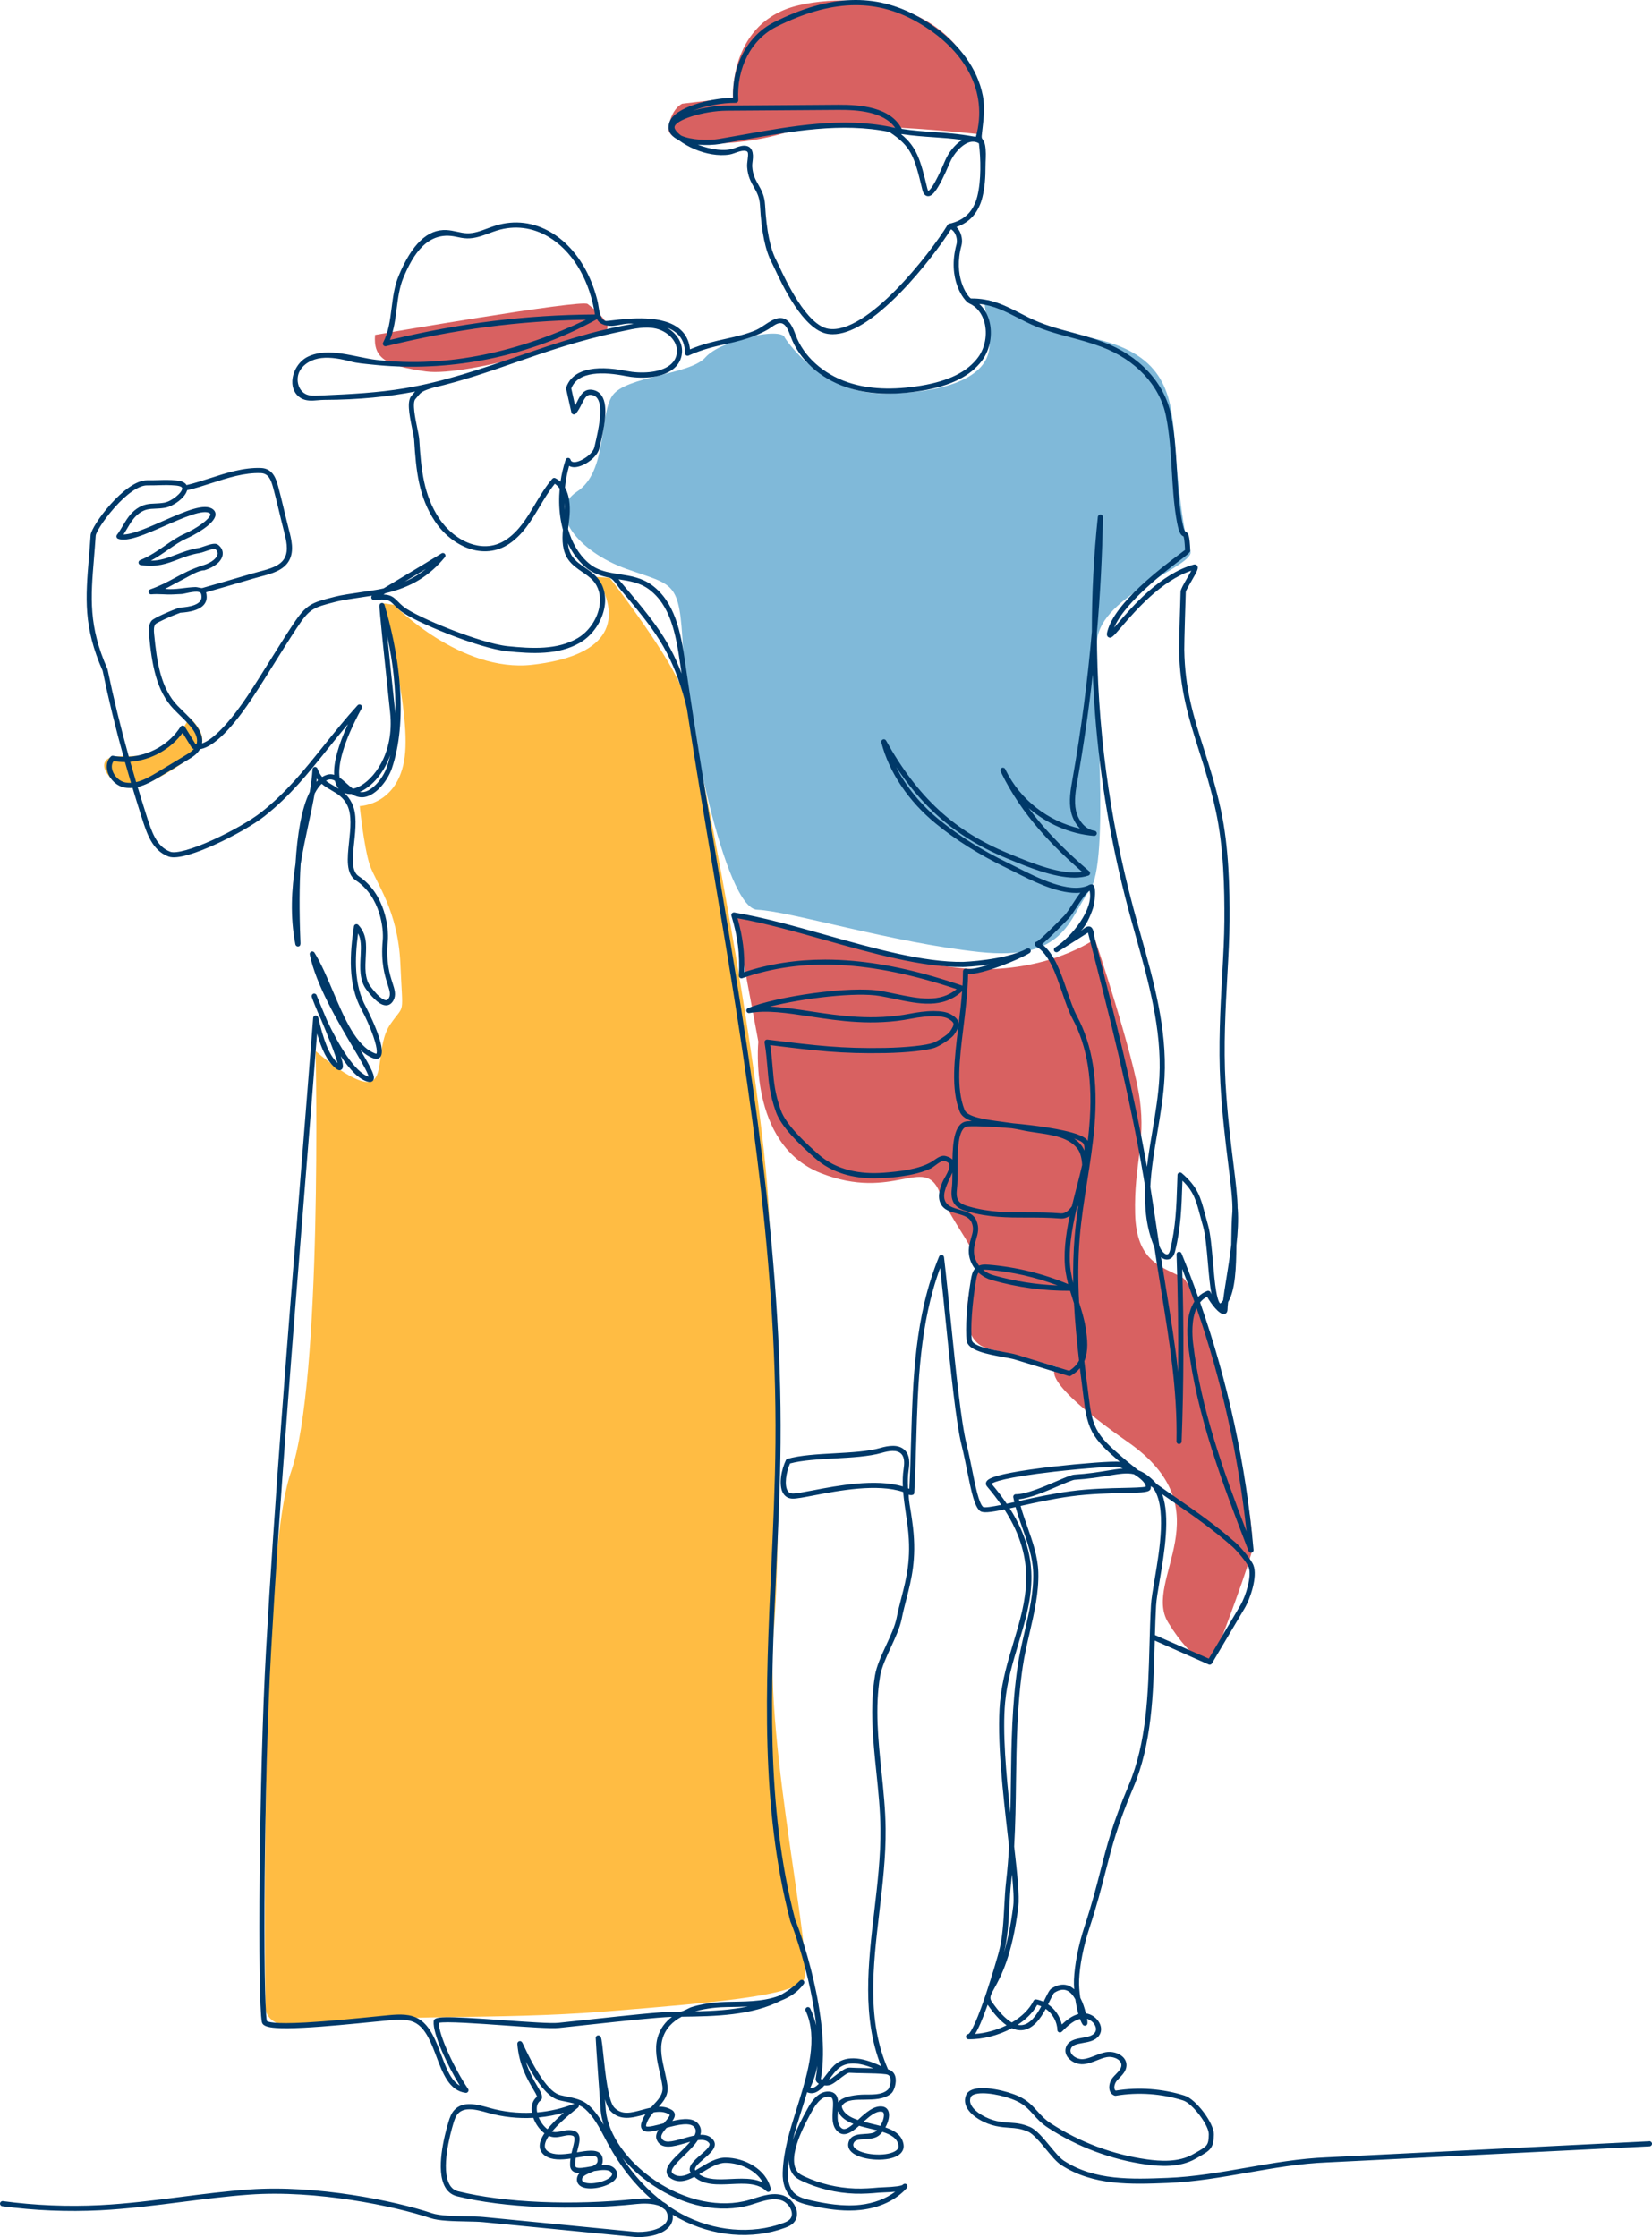 <?xml version="1.0" encoding="UTF-8"?>
<svg xmlns="http://www.w3.org/2000/svg" viewBox="0 0 1930.34 2613.04">
  <defs>
    <style>.d{fill:#003969;}.e{fill:#80b9d9;}.f{fill:#ffbc43;}.g{fill:#d86161;}</style>
  </defs>
  <g id="a"></g>
  <g id="b">
    <g id="c">
      <g>
        <path class="g" d="M797.14,121.13l59.38-6.96s-5.27-89.28,77.28-108.11c82.55-18.84,220.39,5.52,213.38,151.1,0,0-170.62-20.07-230.13-1.97-59.51,18.1-138.95,16.58-135.85-5.98,3.1-22.57,15.94-28.07,15.94-28.07Z"></path>
        <path class="g" d="M438.26,391.24s240.97-41.8,248.36-36.16,27.17,21.86,22.61,29.36c-4.56,7.5-162.8,56.2-211.51,49.45s-61.56-16.51-59.47-42.65Z"></path>
        <path class="e" d="M917.06,394.54s41.91,66.38,117.61,65.24c75.7-1.13,121.85-21.45,121.47-57.38-.38-35.93-12.23-55.14,0-51.34s34.74,26.14,118.3,43.48c83.56,17.33,93.82,61.31,97.79,115.81,3.97,54.5,10.65,115.79,18.6,133.05s-104.91,50.38-109.05,105.53,16.12,258.41-8.71,291.38c-24.83,32.96-27.61,82.47-128.87,71.66-101.26-10.81-221.64-47.84-259.48-49.33-37.83-1.49-82.48-224.7-86.64-304.96-4.16-80.26-9.67-73.06-66.07-93.17-56.41-20.11-93.55-66.89-57.78-90.28,35.77-23.39,25.74-89.04,41.27-112.02,15.53-22.97,90.72-24.26,108.69-44.69,17.96-20.43,89.41-36.18,92.86-22.97Z"></path>
        <path class="f" d="M460.36,706.48s77.68,79.61,161.6,69.98c83.92-9.63,108.42-46.72,75.14-102.57l15.35,.96s63.57,81.9,82.16,124.77c18.59,42.88,97.01,459.74,103.89,616.58,6.88,156.84,16.46,357.6,5.48,489.73-10.98,132.13,48.95,389.76,34.78,407.33-14.16,17.57-98.05,25.51-230.12,36.12-132.08,10.62-251.77,2.17-328.82,15.33-77.04,13.17-69.5-23.1-69.5-23.1,0,0-7.55-515.31,29.6-621.99,37.15-106.68,28.95-491.9,28.95-491.9,0,0,42.32,37.59,61.72,35.99s8.38-42.4,25.58-67.4c17.21-25,14.45-7.12,11.7-70.4-2.75-63.29-28.89-94.93-35.77-115.57s-11.75-68.79-11.75-68.79c0,0,45.25-1,52.58-57.6s-27.15-179.59-27.15-179.59l14.58,2.11Z"></path>
        <path class="f" d="M221.16,838.03s18.28,14.97,14.87,30.36-64.02,50.65-81.18,51.94c-17.16,1.29-39.18-20.57-31.61-31.31s28.45-1.32,55.84-9.81c27.39-8.5,42.08-41.18,42.08-41.18Z"></path>
        <path class="g" d="M886.11,1216.72s-12.38,119.89,72.92,153.5c85.3,33.61,120.61-21.39,138.73,21.93,18.12,43.32,47.29,69.47,41.44,89.79s-24.02,84.36,16.95,93.81c40.97,9.45,79.67,21.24,79.67,21.24,0,0-31.89,7.7,82.3,87.5,114.19,79.8,16.51,160.97,46.78,210.5,30.27,49.53,51.22,48.01,51.22,48.01,0,0,36.52-93.89,46.31-129.42,9.79-35.53-57.46-308.51-80.74-321.32-23.27-12.82-53.93-17.41-55.31-74.93-1.38-57.52,12.38-81.45,5.5-132.77-6.88-51.32-52.49-187.68-52.49-187.68,0,0-54.23,39.25-143.96,34.83-89.72-4.42-277.42-65.85-277.42-65.85l28.1,150.86Z"></path>
        <path class="d" d="M1927.22,2501.07l-377.12,18.79c-31.58,1.24-62.98,6.73-93.34,12.04-30.17,5.28-61.37,10.73-92.55,11.95-41.86,1.64-85.14,3.34-121.14-20.09-4.63-3.02-10.55-10.17-16.27-17.09-7.8-9.43-15.87-19.18-23.42-22.36-9.54-4.02-16.15-4.45-23.14-4.91-4.59-.3-9.34-.61-15.5-1.92-11.15-2.37-25.35-9.97-29.82-18.57-1.69-3.27-1.87-6.36-.55-9.46,.52-1.22,1.76-2.22,3.69-2.96,10.26-3.97,34.62,.66,49.54,7.46,9.39,4.28,14.48,9.93,19.87,15.9,4.62,5.12,9.4,10.42,17.09,15.43,34.44,22.44,74.16,37.29,114.86,42.97,15.78,2.2,38.92,3.89,57.55-6.75l2.79-1.58c14.46-8.21,18.35-10.41,18.64-26.8,.23-13.18-20.83-41.16-34.15-45.36-25.92-8.17-53.76-10.19-80.58-5.85-.52-.3-1.06-.86-1.36-1.95-.75-2.68,.38-6.83,2.57-9.45,.97-1.16,2.06-2.29,3.22-3.49,3.63-3.76,7.75-8.02,8.15-13.95,.28-4.19-1.36-8-4.75-11.01-4.8-4.27-12.61-6.3-19.44-5.05-4.46,.82-8.63,2.47-12.67,4.06-4.74,1.87-9.21,3.63-13.89,4.05-4.65,.41-10.26-1.97-13.02-5.55-1.62-2.1-2.05-4.26-1.28-6.41,1.6-4.43,6.45-5.58,14.27-6.94,6.7-1.17,14.3-2.5,18.6-8.37,3.16-4.31,3.37-9.8,.57-15.05-3.2-6.01-9.43-10.29-15.83-11.1-.07-.31-.15-.63-.23-.95-1.2-4.89-3.2-11.43-6.29-17.34-1.05-7.17-1.63-14.49-1.39-20.44,.7-17.52,5.09-39.72,12.06-60.92,8.81-26.8,13.83-46.43,18.69-65.42,7.52-29.39,14.02-54.76,32.52-98.4,21.91-51.68,23.49-109.96,25.01-166.31,.05-1.88,.1-3.78,.16-5.66l62.68,27.8c.48,.28,1,.41,1.51,.41,1.03,0,2.02-.53,2.58-1.47l38.28-64.58c6.39-10.78,15.3-36.69,10.3-49.96-2.69-7.12-15.25-21.63-20.76-26.48-23.77-20.88-46.47-36.6-68.43-51.81-7.93-5.49-15.95-11.05-24.08-16.89-.71-.89-1.45-1.75-2.24-2.56-6.87-7.02-12.96-11.15-19.11-13.37-7.39-5.77-14.87-11.9-22.46-18.56-9.96-8.75-20.26-17.79-26.36-29.59-5.72-11.06-7.34-23.83-8.92-36.17-1.82-14.29-3.65-28.68-5.33-43.16,5.09-11.77,3.68-25.83,1.59-38.89-1.63-10.15-4.62-20.07-7.67-29.7-1.33-25.37-1.38-50.79,.74-76.09,1.81-21.63,5.25-43.49,8.58-64.63,3.33-21.13,6.77-42.97,8.6-64.69,4.47-52.88-2.18-95-20.32-128.77-4.29-7.98-7.86-18.47-11.63-29.57-7.29-21.42-14.81-43.51-29.26-54.63,.64-.53,1.34-1.12,2.11-1.79,2.75-2.39,6.43-5.82,10.93-10.18,7.54-7.32,15.65-15.6,17.6-17.66,3.12-3.29,6.48-8.48,10.04-13.98,4.58-7.06,10.09-15.58,14.79-18.98,5.38,21.62-21.45,54.13-39.26,65.76l-1.03,.66c-1.39,.89-1.81,2.73-.93,4.13,.88,1.4,2.72,1.82,4.12,.95,.36-.22,.71-.45,1.08-.69l34.2-21.75c24.06,93.32,48.8,189.73,65.07,286.25,.63,3.76,1.25,7.52,1.87,11.3-1.07,24,1.22,47.6,10.68,69.93,1.18,7.83,2.38,15.71,3.6,23.52,1.54,9.82,3.16,19.8,4.72,29.45,9.21,56.82,18.74,115.58,17.49,173.79-.04,1.65,1.26,3.01,2.91,3.06,.03,0,.06,0,.09,0,1.61,0,2.94-1.27,3-2.89,2.51-66.89,2.75-134.65,.7-201.67,4.96,12.66,9.69,25.39,14.21,38.19-9.85,15.19-8.75,38.03-7.42,49.28,9.92,84.38,40.85,164.58,70.76,242.14,.54,1.4,2.02,2.18,3.48,1.84,1.46-.34,2.44-1.7,2.31-3.19-8.8-98.76-29.76-195.75-62.43-289.12,2.18-2.71,4.85-5.01,8.12-6.69,4.05,7.25,14.18,21.41,20.23,20.27,1.07-.2,3.58-1.13,3.69-5.29,.07-2.46,.31-5.36,.68-8.62,8.63-14.38,9.37-40.66,9.74-66.71,1.62-14.52,2.48-29.05,1.54-41.93-.02-.26-.08-.51-.16-.75-.03-12.83-2.18-30.24-4.94-52.5-3.17-25.53-7.11-57.31-9.2-94.17-2.42-42.8,.01-86.96,2.16-125.92,1.26-22.77,2.44-44.29,2.55-63.22,.21-37.49-.74-86.08-10.06-129.36-5.88-27.28-13.03-49.82-19.96-71.61-11.92-37.55-22.22-69.98-22.9-116.01-.13-8.54,1.64-63.65,1.76-67.29,.38-2.03,4.05-8.35,6.75-13,6.6-11.38,8.59-15.11,6.51-17.8-.35-.45-1.68-1.87-4.12-1.18-38.93,10.95-71.34,48.62-88.75,68.85-1.4,1.63-2.81,3.27-4.13,4.77,12.89-30.73,63.34-68.5,80.63-81.45q8.5-6.37,8.41-8.25c-.9-18.56-2.08-20.65-5.48-22.31-.6-.29-2.43-1.18-5.08-17.51-2.89-17.88-3.99-36.37-5.05-54.25-1.27-21.41-2.59-43.54-6.98-64.99-7.63-37.3-37.09-68.96-78.79-84.68-13.08-4.93-25.45-8.24-37.41-11.45-17.09-4.57-33.23-8.9-50.52-17.5-3.04-1.51-6.04-3.05-8.93-4.54-17.82-9.17-34.69-17.83-58.19-17.52-4.94-3.35-20.67-26.52-11.01-61.77,1.56-5.7,.37-12.87-3.04-18.27-.82-1.29-1.74-2.44-2.74-3.42,15.71-5.53,25.86-17.15,30.22-34.64,2.91-11.68,3.66-23.89,3.65-35.9,0-6.64,.74-13.29,.15-19.93-.27-3.03-.55-6.29-1.88-9.08-2.14-4.49-3.13-3.09-2.57-8.5,1.63-15.72,4.24-29.55,1.15-45.45-6.3-32.37-27.79-59.19-53.87-78.37-6.77-4.98-13.87-9.5-21.2-13.6-50.28-28.16-103.86-26.21-168.62,6.11-30.69,15.32-49.35,49.76-48.12,88.33-27.18,.54-67.74,11.19-74.15,28.11-2.13,5.62-1.4,10.84,2.1,15.1,1.95,2.37,4.72,4.35,8.05,5.96,.22,.17,.44,.33,.66,.49,11.37,8.29,24.9,14.15,38.8,16.42,6.75,1.1,13.71,1.36,20.48,.27,5.75-.93,13.15-5.49,18.92-4.17,2.8,.64,3.17,2.31,2.18,9.94-.39,2.98-.79,6.07-.56,9.14,.79,10.8,4.42,17.18,7.92,23.36,3.36,5.92,6.54,11.51,7.07,21.13,1.69,31.03,6.28,53.08,14.03,67.41,.56,1.04,1.56,3.18,2.83,5.9,9.24,19.79,33.77,72.34,62.3,76.78,1.88,.29,3.81,.44,5.79,.44,20.97,0,47.57-16.36,79.2-48.74,26.15-26.77,49-57.94,59.02-73.87,1.88,.93,3.24,2.59,4.12,3.98,2.47,3.92,3.43,9.46,2.33,13.48-11.13,40.65,8.66,66.21,14.72,69.07,.01,0,.03,0,.04,.01,.01,0,.03,.02,.04,.02,8.69,3.8,15.03,11.68,17.84,22.19,3.67,13.72,.76,29.73-7.41,40.78-12.48,16.89-34.3,27.71-66.7,33.09-33.26,5.52-61.21,4.24-85.44-3.91-29.07-9.78-51.9-30.44-61.07-55.28-3.01-8.15-7.14-19.32-17.31-19.78-9.72-.46-20.38,10.36-29.09,14.12-11.05,4.77-22.84,7.4-34.54,10.01-13.43,2.99-27.29,6.07-42.5,12.49-.89-9.53-4.66-17.3-11.25-23.15-19.98-17.76-59.86-13.04-79.03-10.77-2.99,.35-6.08,.72-7.37,.75-8,.17-8.79-16.54-10.04-21.87-2.77-11.76-6.79-23.24-12.19-34.05-9.54-19.06-23.58-36.27-42.01-47.31-20.42-12.23-43.03-15.05-65.39-8.16-3.24,1-6.47,2.2-9.59,3.36-7.97,2.96-15.47,5.77-23.38,5.58-4-.08-7.94-.94-12.12-1.84-3.87-.84-7.88-1.7-12-1.92-22.22-1.21-40.55,16.31-56.06,53.56-4.97,11.95-6.62,24.95-8.22,37.52-1.83,14.45-3.56,28.09-9.89,40.31-.54,1.05-.42,2.31,.31,3.24,.73,.92,1.93,1.34,3.07,1.06,80.31-19.75,154.93-29.65,233.68-30.93-75.69,36.35-160.76,56.8-244.88,46.89-25.11-2.96-55.78-15.37-80.11-3.73-10.12,4.84-17.59,16.44-18.17,28.22-.43,8.7,3.14,16,9.8,20.04,6.27,3.8,13.32,3.19,20.14,2.59,2.45-.21,4.76-.41,7.04-.42,41.07-.1,75.53-3.81,106.42-9.72-.48,.55-.97,1.13-1.49,1.76-.75,.91-1.61,1.95-2.63,3.11-5.41,6.12-2.98,20.48,.76,38.61,1.09,5.3,2.13,10.3,2.3,13.16,2.25,36.43,5.46,66.54,24.17,94.75,9.78,14.75,24.02,26.31,39.08,31.71,16.68,5.99,33.51,4.21,47.4-5,16.3-10.81,26.22-27.4,35.81-43.45,5.47-9.15,11.11-18.59,17.91-26.92,2.31,1.55,4.18,3.5,5.69,5.71-1.02,11.09-.82,22.18,.66,32.74,.74,5.26,1.79,10.31,3.12,15.16-1.1,12.2-.85,24.86,6.33,35.07,4.27,6.08,10.32,10.22,16.17,14.23,4.6,3.15,8.94,6.12,12.45,9.94,6.84,7.45,9.65,17.84,7.92,29.26-2.35,15.49-12.5,30.51-25.85,38.28-23.79,13.83-53.39,12.16-81.67,9.26-31.5-3.23-106.26-33.87-121.31-45.92-3.14-2.52-5.28-4.67-7.16-6.57-4.78-4.82-7.85-7.48-16.56-7.88,.83-.51,1.67-1.02,2.5-1.52,29.73-6.98,51.21-20.06,69.23-42.03,.93-1.13,.9-2.78-.06-3.88-.97-1.1-2.59-1.35-3.84-.57-13.4,8.32-27.07,16.5-40.29,24.41-8.98,5.37-18.16,10.87-27.34,16.45-1.08,.25-2.18,.49-3.28,.72-4.91,1.03-13.25,2.26-22.09,3.56-11.95,1.76-24.3,3.58-30.96,5.29l-1.27,.33c-26.94,6.9-32.54,8.34-48.64,32.68-9.12,13.79-17.82,27.75-26.24,41.24-8.4,13.46-17.08,27.38-26.16,41.11-16.78,25.38-38.21,51.02-53.6,56.23,2.28-13.78-11.13-26.88-22.23-37.72-2.17-2.12-4.22-4.12-6.12-6.08-19.94-20.55-24.44-51.36-27.6-83.78-.44-4.52-.67-9.17,1.65-11.94,1.82-1.78,16.33-8.3,21.24-10.2l7.72-2.99c25.75-1.55,30.97-11.02,30.79-18.71-.04-1.5-.18-3.36-.78-5.14,15.56-4.4,31.26-9,46.48-13.47,5.8-1.7,11.59-3.45,17.44-4.97,12.09-3.14,27.14-7.06,33.41-19.05,5.85-11.19,2.43-24.45-.59-36.14-4.24-16.42-7.82-33-12.26-49.37-2.34-8.63-5.87-21.68-20.29-22.21-20.21-.73-40.16,5.7-59.45,11.93-9.06,2.93-18.4,5.93-27.5,8.08-1.42-2.52-4.69-4.81-11.66-5.45-8.23-.75-13.94-.59-20.55-.4-3.89,.11-8.29,.23-13.8,.18-.06,0-.12,0-.18,0-26.11,0-65.16,53.17-65.87,64.11-.61,9.39-1.33,18.13-2.03,26.58-3.85,46.68-6.63,80.43,16.08,131.87,6.87,33.18,14.86,66.11,24.44,100.56-4.06-.08-8.13-.5-12.15-1.28-.97-.19-1.97,.12-2.68,.81-4.59,4.54-6.01,11.1-3.89,18,2.8,9.11,10.92,16.62,19.75,18.26,3.2,.59,6.35,.71,9.46,.44,3.2,10.64,6.55,21.47,10.07,32.53l.53,1.66c6.06,19.09,12.33,38.83,31.34,45.99,10.6,3.99,35.24-5.31,54.05-13.82,22.43-10.15,45.8-23.52,58.16-33.27,29.82-23.53,51.06-50.06,73.56-78.15,7.69-9.61,15.56-19.42,24.01-29.45-11.4,24.62-16.9,44.88-16.15,59.21-2.61-.8-5.36-.94-8.29-.05-2.01,.61-3.92,1.48-5.73,2.6-2.15-2.57-4.01-5.71-5.46-9.75-.48-1.34-1.84-2.16-3.25-1.96-1.41,.2-2.48,1.37-2.57,2.79-.5,8.46-1.67,17.29-3.24,26.45-9.67,19.31-14.59,50-16.65,84.13-4.59,29.51-6.49,60.99-.13,93.85,.3,1.54,1.76,2.68,3.32,2.5,2.78-.32,2.69-3.04,2.65-4.35-.03-.84-.08-2.07-.14-3.66-1.34-33.52-1.19-63.13,.38-88.35,2.59-16.44,6.01-32.28,9.28-47.4,2.59-11.98,5.1-23.6,7.04-34.79,2.48-4.84,5.22-8.69,8.2-11.49,3.55,3.07,7.43,5.32,11.25,7.53,7.27,4.21,14.14,8.18,18.79,17.81,5.34,11.06,3.64,27.02,2,42.46-2.03,19.14-3.95,37.21,7.94,45.07,29.22,19.32,32.55,57.71,31.42,69.64-2.51,26.36,2.44,41.74,5.72,51.91,2.52,7.81,3.63,11.74,1.48,15.74-1.33,2.48-2.6,2.58-3.08,2.61-1.42,.12-7.05-.74-18.57-16.21-6.76-9.07-6.05-22.53-5.42-34.4l.08-1.58c.64-12.3,1.29-25.02-8.75-35.72-.79-.84-1.98-1.15-3.08-.81-1.1,.34-1.9,1.28-2.07,2.42-4.74,31.45-7.41,67.58,8.79,97.1,4.99,9.09,10.42,21.39,13.85,31.34,5.93,17.22,3.66,20.35,3.69,20.36,0,0-.44,.11-1.59-.32-22.07-8.36-35.85-40.92-49.17-72.41-6.75-15.96-13.74-32.47-21.71-45.33-.77-1.24-2.31-1.74-3.66-1.21-1.35,.54-2.12,1.97-1.83,3.39,7.25,35.25,32.26,77.55,50.52,108.44,8.04,13.59,17.04,28.82,18.37,34.19-16-4.49-35.66-37.77-48.81-65.83-1.32-3.18-2.72-6.54-4.21-10.09-3.41-8.12-6.35-15.12-7.86-19.12-.58-1.53-2.28-2.32-3.82-1.76-1.54,.55-2.35,2.24-1.83,3.79,1.55,4.54,5.54,14.77,11.15,27.01,6.9,16.54,16.63,40.35,18.88,50.11-10.59-10.3-16.37-27.54-22.52-53.21-.34-1.44-1.69-2.41-3.15-2.29-1.47,.12-2.64,1.29-2.75,2.76-4.73,61.13-9.74,123.53-15.05,189.6-14.86,185.03-30.23,376.35-40.02,549.53-8.12,143.7-10.13,407.51-4.84,433.9,.8,3.97,5.7,6,16.4,6.77,7.69,.55,18.27,.48,32.34-.24,25.44-1.29,56.89-4.42,82.16-6.93,6.21-.62,12.04-1.2,17.32-1.7,12.27-1.18,24.01-1.76,32.85,3.98,11.14,7.23,17.11,23.08,22.89,38.4,7.38,19.6,15.02,39.87,34.09,42.3,1.17,.15,2.32-.4,2.94-1.41,.62-1.01,.59-2.28-.08-3.26-15.79-23.24-34.1-62.37-34.2-77.06,7.64-1.97,47.19,.86,76.42,2.95,28.18,2.01,54.8,3.92,64.1,2.94,12.42-1.31,24.91-2.66,37.05-3.98,39.35-4.26,76.66-8.3,94.86-8.95-7.78,5.94-13.92,13.85-16.82,24.39-3.65,13.32-.57,26.85,2.41,39.93,1.26,5.52,2.56,11.24,3.31,16.77,1.23,9.17-4.41,15.2-10.94,22.18-.86,.92-1.72,1.83-2.57,2.77-3.37,.7-6.75,1.62-10.09,2.54-12.83,3.52-23.91,6.56-32.74-2.8-7.06-7.49-10.6-41.46-12.72-61.77-1.95-18.7-2.3-20.53-4.19-21.84-.91-.63-2.09-.71-3.08-.2-.98,.5-1.61,1.51-1.63,2.62-.07,3.78,5.81,84.69,5.87,85.32,.53,5.31,1.69,10.71,3.42,16.14-4.74-8.26-10.12-16.17-17.29-22.64-7.26-6.55-16.72-8.48-25.87-10.34-2.7-.55-5.25-1.07-7.73-1.7-11.6-2.95-25.82-22.25-42.27-57.35-.6-1.27-1.07-2.29-1.41-2.97-.52-1.05-1.59-3.25-4.04-2.6-1.4,.37-2.35,1.75-2.24,3.2,1.87,24.75,12.08,41.97,18.17,52.26,2.13,3.6,4.77,8.05,4.74,9.49-5.06,3.91-7.1,10.66-5.77,18.57-16.74,.8-33.61-1.08-49.85-5.68-13.58-3.85-30.49-8.64-40.86,2.44-3.68,3.93-5.41,8.99-7,14.27-4.89,16.24-15.05,56.14-3.82,75.87,3.19,5.6,7.85,9.2,13.85,10.68,54.65,13.55,135.28,17.01,210.41,9.03,5.17-.55,18.43-1.41,27.29,2.78,1.78,1.33,3.57,2.64,5.39,3.9,1.4,1.58,2.4,3.49,2.87,5.8,.83,4.09-.09,7.54-2.82,10.56-6.94,7.7-23.94,10.55-36.4,9.34l-175.76-17.18c-5.14-.5-12.24-.64-19.76-.79-14.76-.29-31.48-.62-40.43-3.62-42.6-14.28-134.72-33.44-213.88-27.72-26.78,1.93-53.83,5.39-80,8.73-30.72,3.92-62.49,7.97-93.88,9.57-37.84,1.92-76.06,.34-113.6-4.7-1.64-.21-3.15,.93-3.37,2.57-.22,1.64,.93,3.15,2.57,3.37,37.91,5.09,76.5,6.68,114.7,4.74,31.62-1.61,63.5-5.67,94.34-9.61,26.08-3.33,53.05-6.77,79.67-8.69,78.29-5.65,169.4,13.3,211.54,27.43,9.82,3.29,27.03,3.63,42.21,3.93,7.4,.15,14.39,.28,19.29,.76l175.76,17.18c2.08,.2,4.28,.31,6.54,.31,12.75,0,27.48-3.37,34.9-11.6,3.7-4.1,5.22-9.1,4.46-14.54,2.56,1.56,5.15,3.05,7.76,4.46,38.88,21,85.04,25.05,123.48,10.83,3.21-1.19,6.87-2.69,9.7-5.52,4-4,5.32-9.75,3.62-15.77-2.32-8.19-9.53-15.24-17.54-17.13-12.9-3.05-25.58,2.35-37.77,5.9-33.29,9.7-74.28,1.23-109.65-22.65-32.77-22.12-54.89-53.51-57.73-81.9-.09-.86-.46-5.87-.98-13.05,1.76,6.19,3.84,10.94,6.39,13.64,11.3,11.98,25.85,7.99,38.69,4.47,.76-.21,1.52-.42,2.27-.62-1.96,2.9-3.61,6.08-4.68,9.73-1.09,3.68-.68,6.52,1.2,8.45,3.32,3.39,9.77,2.45,18.61,.18-2.36,3.76-3.59,7.63-2,11.45,5.07,12.17,19.83,7.89,32.86,4.12,2.1-.61,4.2-1.22,6.28-1.77-3.27,3.89-7.36,7.87-11.26,11.66-9.19,8.93-17.12,16.65-16.34,23.89,.32,2.98,2.05,5.46,5.15,7.39,8.85,5.52,18.08,2.82,27.24-1.96,11.18,9.94,27.32,9.17,42.98,8.42,16.05-.76,31.21-1.49,41.27,8.3,.95,.93,2.4,1.12,3.56,.46,1.16-.65,1.75-1.99,1.45-3.29-5.4-23.53-31.32-36.29-52.96-36.36h-.08c-10.24,0-20.02,5.91-29.47,11.63-1.91,1.16-3.78,2.29-5.61,3.35-2.04-2.88,2.87-7.46,10.01-13.59,7.9-6.78,16.86-14.47,10.85-22.18-3.66-4.7-8.99-6.1-14.99-5.87,1.2-3.96,.95-7.88-1.54-11.64-5.74-8.69-18.23-7.54-31.19-4.5,2.02-2.79,3.25-5.43,2.85-8.07-.21-1.37-.97-3.32-3.44-4.82-4.91-2.99-10.05-3.95-15.26-3.84,6.11-6.69,11.62-13.93,10.19-24.59-.78-5.81-2.11-11.66-3.4-17.31-2.95-12.93-5.74-25.14-2.48-37,3.37-12.27,11.94-20.57,22.4-26.16,39.21-.47,82.14-1.35,116.2-18.91,10.41-3.94,19.61-10,26.56-19.4,.93-1.26,.74-3.03-.46-4.06-1.19-1.02-2.97-.96-4.08,.16-7.26,7.29-15.44,13.08-24.31,17.7-20.17,7.58-41.81,6.57-62.97,7.2-8.38,.25-16.74,1.01-24.99,2.54-4.87,.9-9.7,2.05-14.42,3.56-3.56,1.13-9.46,5.19-12.98,5.23-.4,0-.81,0-1.21,.01l-5.54,.07c-16.98,.22-54.84,4.32-98.68,9.07-12.14,1.31-24.62,2.67-37.03,3.97-8.77,.92-35.13-.96-63.05-2.96-74.63-5.33-82.32-4.53-82.78,1.24-1.19,14.75,16.24,51.89,30.58,75.12-10.41-5.84-15.96-20.57-21.78-36.01-6.11-16.23-12.44-33.02-25.23-41.32-10.46-6.79-23.33-6.2-36.69-4.92-5.28,.51-11.12,1.09-17.34,1.71-24.14,2.4-54.18,5.39-78.94,6.76-37.63,2.07-44.35-.73-45.53-1.82-4.72-25.28-3.63-279.57,5-432.13,9.79-173.11,25.15-364.4,40.02-549.39,4.79-59.66,9.35-116.33,13.67-171.78,5.5,18.99,11.75,32.29,22.07,40.94,3.11,2.61,5.23,2.08,6.45,1.18,2.19-1.61,2.58-5.04-.83-15.77,10.2,15.44,21.54,27.87,32.42,30.11,3.2,.66,4.78-.79,5.44-1.71,2.95-4.14-1.4-12.68-14.71-35.32,4.51,4.16,9.41,7.39,14.81,9.44,4.6,1.74,7.09-.07,8.17-1.31,8.89-10.23-16.46-58.09-16.73-58.57-14.12-25.74-13.01-57.36-9.16-85.99,3.62,6.94,3.57,15.04,3.02,25.58l-.08,1.57c-.68,12.88-1.45,27.49,6.6,38.3,9.68,12.99,17.47,19.08,23.83,18.61,2.3-.17,5.53-1.3,7.93-5.75,3.45-6.42,1.46-12.6-1.06-20.42-3.31-10.28-7.85-24.37-5.46-49.5,1.22-12.86-2.41-54.27-34.08-75.21-8.85-5.85-7.12-22.16-5.28-39.43,1.73-16.28,3.52-33.11-2.57-45.71-2.54-5.26-5.64-9.08-9-12.11,2.59,1.08,5.5,1.52,8.64,1.3,4.41,2.76,9.29,4.47,14.88,3.61,13.56-2.09,27.27-19.17,32.19-33.8,8.85-26.31,11.97-58.41,9.28-95.38-2.81-38.59-11.29-73.12-17.91-95.29-.55-1.83-2.2-2.52-3.55-2.25-2.72,.55-2.56,2.87-2.31,6.38,.14,2,.39,4.96,.75,8.8,.62,6.78,1.59,16.61,2.87,29.22,2.35,23.05,5.29,50.85,7.44,71.15l1.31,12.38c5.13,48.64-20.11,79.14-37.23,86.94-1.66,.76-3.86,1.58-6.23,2.01-2.62-1.86-5.15-4.14-7.65-6.39-2.58-2.33-5.2-4.68-7.92-6.57-2.18-14.21,3.78-40.5,25.85-81.04,.73-1.33,.34-3-.9-3.88-1.24-.88-2.94-.69-3.96,.43-14.92,16.47-27.64,32.35-39.93,47.71-22.28,27.82-43.32,54.09-72.6,77.19-12.02,9.48-34.89,22.55-56.91,32.51-24.03,10.87-42.98,16.11-49.46,13.67-16.28-6.13-21.84-23.65-27.73-42.19l-.53-1.67c-3.43-10.78-6.7-21.33-9.82-31.7,8.82-2.1,17.39-6.89,26.03-12.1l32.95-19.89c4.57-2.76,10.25-6.19,13.53-11.71,.11-.18,.21-.36,.31-.53,20.64-3.16,46.43-37.58,61.01-59.64,9.12-13.8,17.83-27.75,26.24-41.25,8.39-13.46,17.08-27.38,26.15-41.1,14.82-22.41,18.86-23.45,45.12-30.17l1.27-.33c6.36-1.63,19.1-3.51,30.34-5.17,3.75-.55,7.4-1.09,10.76-1.61-.67,.78-.91,1.88-.57,2.9,.44,1.32,1.73,2.16,3.11,2.04,16.2-1.44,17.99,.36,23.28,5.71,1.9,1.91,4.26,4.29,7.67,7.03,15.89,12.73,91.42,43.82,124.45,47.21,29.26,3,59.95,4.69,85.29-10.05,14.86-8.64,26.15-25.35,28.76-42.56,2.01-13.25-1.34-25.4-9.44-34.22-3.97-4.32-8.8-7.63-13.47-10.83-5.66-3.88-11-7.54-14.65-12.73-3.26-4.63-4.82-9.96-5.42-15.64,4.91,10.58,11.51,19.7,19.65,26.98,8.84,7.9,18.97,11.16,29.25,13.19,5.17,2.31,9.35,10.01,12.95,14.25,12.33,14.55,25.07,29.6,36.35,45.3,13.01,18.11,22.94,37.08,30.37,57.99,4.13,11.62,7.78,23.44,10.49,35.48,9.8,63.95,20.57,128.13,31.07,190.65,36.57,217.81,74.38,443.04,72.42,667.01-.43,48.78-2.73,98.64-4.96,146.85-6.32,136.6-12.85,277.85,22.42,412.11,.06,.23,.15,.45,.26,.65,2.32,4.34,23.47,62.75,29.94,120.73-1.67-6.82-4-13.46-7-19.79-.71-1.5-2.5-2.14-3.99-1.43-1.5,.71-2.14,2.5-1.43,4,14.94,31.56,1.86,74.35-6.79,102.67-1.35,4.41-2.74,8.82-4.13,13.22-7.42,23.48-15.09,47.75-15.88,73.29-.37,11.94,2.97,21.95,9.42,28.17,6.19,5.97,14.63,8.25,22.76,10.07,12.91,2.9,29.02,5.94,45.69,5.94,4.47,0,8.97-.22,13.46-.72,22.15-2.46,41.23-11.55,53.71-25.61,1.1-1.24,.99-3.13-.25-4.23-1.24-1.1-3.13-.99-4.24,.25-1.39,1.56-9.1,2.62-22.91,3.15-2.47,.09-4.42,.17-5.74,.29-7.59,.72-17.57,1.49-27.44,1.14-20.37-.72-40.82-5.6-59.13-14.1-2.97-1.38-6.03-2.92-7.95-5.33-13.51-16.9,9.75-58.27,17.39-71.86,6.27-11.15,12.48-16.36,18.99-15.98,2.51,.15,3.32,1.08,3.59,1.39,2.02,2.3,1.61,8.14,1.22,13.79-.6,8.68-1.28,18.52,5,24.96,7.91,8.11,17.17,1.44,25.71-6.15,4.23,1.25,8.66,2.31,13.05,3.36,2.68,.64,5.34,1.27,7.91,1.94-.47,.47-.94,.9-1.42,1.28-3.02,2.4-8.12,2.7-13.05,2.98-7.03,.41-14.99,.87-18.18,7.97-2.14,4.75-1.1,9.44,2.91,13.19,10.07,9.41,39.31,11.96,53.02,4.63,5.88-3.14,8.61-7.95,7.7-13.55-1.77-10.8-10.46-16.23-21.21-19.89,3.29-5.99,5.22-13.02,3.85-17.97-1-3.64-3.63-5.92-7.38-6.42-10-1.33-19.52,7.35-27.92,15.02-.25,.23-.5,.45-.74,.68-8.79-2.96-15.98-7.08-18.42-14.29-.49-1.46-.13-2.28,.29-2.89,5.03-7.23,17.73-6.35,25.41-6.53,10.89-.24,23.2,.08,31.98-7.46,2.82-2.41,6.62-12.48,4.42-19.89-1.23-4.15-4.18-6.95-8.38-8.01-25.01-57.1-17.76-118.9-10.09-184.29,3.74-31.91,7.62-64.92,7.26-96.95-.25-22.26-2.59-44.85-4.85-66.68-3.8-36.69-7.74-74.63-1.62-111.29,1.71-10.23,7.26-22.27,12.64-33.91,5.18-11.23,10.55-22.84,12.6-33.13,1.58-7.95,3.55-15.59,5.45-22.97,5.92-22.98,12.05-46.75,7.76-83.8-.61-5.26-1.41-10.67-2.25-16.39-1.05-7.11-2.79-14.72-2.74-21.85,0,.24,6.24,1.73,6.46-2.1,1.13-19.95,1.72-40.35,2.29-60.08,1.96-67.72,4-137.62,27.93-202.6,2.13,19.01,4.27,40.08,6.52,62.15,5.95,58.52,12.1,119.03,18.58,144.92,2.41,9.63,4.46,19.87,6.45,29.77,5.11,25.44,8.55,41.31,14.77,46.73,3.38,2.95,11.81,2,28.75-1.55,39.11,60.56,25.24,106.7,10.66,155.2-6.61,22-13.45,44.74-15.73,69.61-3.93,42.89,3.44,107.15,9.37,158.79,.4,3.45,.79,6.84,1.17,10.19-.79,13.55-1.89,27.18-3.47,40.87-1.06,9.19-1.58,18.81-2.13,29-.99,18.3-2.01,37.22-6.42,53.41-1.31,4.82-7.42,26.22-14.57,47.66-.24,.63-.45,1.26-.63,1.87-.21,.63-.42,1.26-.64,1.88-13.23,38.95-18.58,43.75-19.7,44.34-1.55,.08-2.79,1.35-2.83,2.92-.04,1.66,1.27,3.03,2.93,3.07,15.75,.39,34.62-4.21,50.68-12.84,4.04,1.82,7.99,2.57,11.86,2.28,12.83-.98,21.54-13.35,27.79-24.95,7.92,5.64,13.32,14.9,13.56,24.7,.03,1.2,.77,2.27,1.89,2.71,1.11,.45,2.39,.18,3.24-.67,6.77-6.78,13.53-13,21.29-14.99,1.05,2.88,2.17,5.23,3.32,6.78,.97,1.31,2.85,1.62,4.18,.67,.89-.63,1.87-1.33,.82-7.55,3.73,1.15,7.3,3.96,9.18,7.5,.98,1.84,2.27,5.43-.12,8.69-2.87,3.92-8.66,4.93-14.79,6-7.5,1.31-15.99,2.79-18.88,10.82-1.47,4.08-.7,8.38,2.17,12.1,4.03,5.23,11.56,8.45,18.3,7.86,5.55-.49,10.64-2.5,15.56-4.44,3.95-1.56,7.67-3.03,11.55-3.74,5.03-.92,10.93,.57,14.37,3.63,1.98,1.76,2.9,3.82,2.75,6.13-.25,3.74-3.27,6.87-6.47,10.18-1.18,1.22-2.4,2.48-3.51,3.81-3.49,4.17-5.03,10.31-3.75,14.91,.85,3.06,2.91,5.29,5.78,6.28,.47,.16,.98,.2,1.47,.12,26.17-4.37,53.37-2.47,78.67,5.51,10.82,3.41,30.14,28.9,29.95,39.53-.23,12.97-1.68,13.79-15.6,21.69l-2.8,1.59c-17.04,9.74-38.84,8.1-53.75,6.02-39.84-5.55-78.71-20.09-112.42-42.05-7.03-4.58-11.54-9.58-15.91-14.42-5.56-6.17-11.32-12.55-21.84-17.35-13.86-6.31-41.13-12.65-54.19-7.59-3.49,1.35-5.86,3.44-7.04,6.2-2.02,4.72-1.76,9.76,.74,14.58,5.54,10.68,21.24,18.99,33.89,21.68,6.59,1.4,11.78,1.74,16.36,2.04,6.76,.44,12.59,.82,21.2,4.45,6.19,2.61,14.12,12.2,21.12,20.66,6.29,7.6,12.22,14.78,17.62,18.29,37.6,24.48,81.86,22.74,124.64,21.06,31.58-1.24,62.98-6.73,93.34-12.04,30.17-5.28,61.37-10.73,92.55-11.96l377.12-18.79c1.66-.07,2.95-1.46,2.88-3.12-.07-1.66-1.48-2.91-3.12-2.88ZM859.64,120.15c.87,0,1.63-.33,2.2-.93,.57-.6,.87-1.42,.82-2.25-2.24-37.44,15.29-71.11,44.67-85.77,62.82-31.35,114.62-33.34,163.01-6.24,58.38,32.69,84.37,82.9,69.99,134.77-.88-.16-1.77-.25-2.68-.28-17.52-3.17-32.05-4.16-46.15-5.12-11.79-.81-23.89-1.63-37.76-3.75-13.15-25.59-48.48-28.37-74.26-28.2l-130.34,.91c-10.7,.07-26.32,2.17-39.78,6.06,14.82-5.67,34.5-9.36,50.28-9.2Zm264.69,43.26c-8.97,5.44-16.31,15.49-19.95,24.13-12.98,30.78-18.32,34.98-19.7,35.53-.23-.3-.69-1.1-1.14-2.97-8.05-33.67-12.39-48.45-30.48-63.26,.17-.06,.33-.13,.48-.22,13.8,2.08,25.82,2.9,37.55,3.7,10.49,.72,21.23,1.45,33.24,3.1Zm-336.15-14.82c.33-8.47,33.96-19.11,61-19.3l130.34-.91c22.61-.15,53.07,1.99,66.42,20.9-1.69-.31-3.41-.63-5.15-.98h-.07c-56.84-11.64-115.91-1.07-173.16,9.17-8.88,1.59-18.07,3.23-27.05,4.76-12.98,2.2-33.1,1.39-44.61-3.85-5.78-4.39-7.79-7.91-7.72-9.78Zm321.04,112.76c-.23,.05-.45,.12-.66,.22-.48,.23-.91,.59-1.23,1.08l-.05,.08c-20.45,33.49-94.37,128.33-139.2,121.36-25.37-3.95-49.77-56.22-57.79-73.39-1.36-2.91-2.34-5.02-2.99-6.21-7.22-13.35-11.69-35.18-13.31-64.88-.6-11.03-4.28-17.51-7.84-23.77-3.33-5.85-6.47-11.38-7.16-20.83-.18-2.46,.18-5.23,.53-7.91,1-7.74-.12-16.92-9.96-16.92-4.21,0-8.12,1.72-12,3.13-10.92,3.98-27.61,1.32-42.15-4.37,9.23,.84,18.71,.47,26.11-.78,9.01-1.53,18.21-3.17,27.11-4.77,56.52-10.11,114.83-20.55,170.43-9.31,25.67,16.89,29.24,28.06,38.65,67.43,1.15,4.81,3.28,7.37,6.34,7.62,4.68,.39,11.05-4.1,25.87-39.25,4.11-9.75,13.78-21.46,23.6-23.96,3.4-.87,7.41-.34,10.35,1.63,2.15,17.9,2.77,43.08-1.84,61.57-4.45,17.85-15.18,28.39-32.8,32.24ZM478.68,675.93c6.27-3.75,12.64-7.57,19.04-11.43-7.49,6.04-15.64,10.93-24.8,14.87,1.93-1.15,3.84-2.3,5.75-3.44Zm-108.96,237.3c.16-1.28,.32-2.55,.46-3.81,.47,.65,.94,1.27,1.43,1.87-.64,.61-1.28,1.26-1.89,1.94Zm261.41,1540.67c4.76-3.62,1.2-9.64-3.31-17.25-4.13-6.96-9.66-16.3-13.42-28.63,9.2,17.66,23.7,41.2,38.56,44.98,2.62,.67,5.36,1.23,8.01,1.77,3.45,.7,6.95,1.42,10.29,2.39-13.99,5.51-28.71,8.93-43.61,10.21-.8-4.12-.97-10.09,3.47-13.47Zm8.54,33.06c-4.34-3.24-8.03-8.42-10.23-13.73,9.91-.93,19.73-2.77,29.32-5.51-8.15,7.08-14.5,13.48-19.09,19.24Zm1.64,7.82c2.06,.88,4.2,1.42,6.41,1.54,3.44,.19,6.67-.51,9.8-1.19,2.56-.55,4.98-1.07,7.35-1.09,2.06,0,4.72,.25,5.72,1.53,1.61,2.07,.1,7.92-1.36,13.58-.49,1.9-1,3.87-1.46,5.9-10.24,1.56-20.71,2.39-27.18-1.86-2.59-1.7-3.85-3.7-3.95-6.3-.12-2.73,.97-6.63,4.67-12.12Zm120.94,57.22c37.37,25.23,79.17,33.78,114.68,23.44,11.08-3.23,22.98-8.59,34.71-5.82,5.89,1.39,11.42,6.83,13.15,12.93,.79,2.78,1.06,6.75-2.08,9.89-1.98,1.97-4.81,3.12-7.55,4.13-36.85,13.63-81.16,9.71-118.54-10.49-5.27-2.85-10.43-6.01-15.46-9.47-1.76-1.88-3.97-3.47-6.58-4.76-17.78-13.49-33.78-30.83-47.36-51.37,9.54,11.55,21.4,22.33,35.03,31.52Zm-51.49-47.31c13.66,25.16,30.56,46.62,49.85,63.5-5-.5-10.65-.44-16.88,.23-74.48,7.92-154.31,4.51-208.33-8.89-4.4-1.09-7.7-3.65-10.08-7.83-10.37-18.21,.71-59.08,4.35-71.17,1.43-4.74,2.84-8.91,5.63-11.9,3.4-3.63,8.12-4.91,13.35-4.91,6.89,0,14.68,2.21,21.54,4.15,17.25,4.89,35.2,6.81,53,5.82,2.43,6.77,7.09,13.7,12.95,18.08-3.87,5.84-5.69,10.95-5.51,15.38,.19,4.51,2.49,8.33,6.66,11.07,7.72,5.06,18.6,4.59,29.3,3.08-.37,2.6-.56,5.26-.46,7.93,.11,2.89,1.15,5.14,3.09,6.71,2.06,1.65,4.8,2.27,8.05,2.29-1.62,1.64-2.76,3.63-3.08,6.17-.57,4.55,1.7,8.26,6.24,10.19,10.23,4.34,31.8-.67,38.46-8.95,2.89-3.59,3.07-7.73,.49-11.36-3.46-4.88-9.52-5.92-16.25-5.53,.56-1.08,.93-2.28,1.07-3.63,.44-4.31-.56-7.64-2.95-9.88-5.19-4.86-15.33-3.17-27.08-1.21,.28-1.14,.57-2.26,.85-3.36,1.99-7.71,3.71-14.36,.28-18.77-2.03-2.61-5.49-3.82-10.49-3.84-3,.01-5.84,.63-8.59,1.22-2.87,.62-5.58,1.2-8.2,1.06-1-.06-2-.24-2.99-.54,5.81-7.05,15.26-16.17,30.26-27.93,.9-.7,1.29-1.82,1.1-2.89,2.79,1.19,5.36,2.7,7.59,4.7,9.89,8.92,16.37,21.3,22.64,33.28,1.36,2.59,2.71,5.18,4.1,7.74Zm-12.51,19.81c-.24,2.34-2.41,3.97-5.89,5.66-.8,.14-1.6,.29-2.39,.43-6.82,1.23-14.54,2.63-16.98,.67-.22-.17-.79-.64-.86-2.26-.11-2.87,.19-5.79,.69-8.67,.77-.13,1.53-.25,2.29-.38,9.35-1.57,19.01-3.19,22.05-.34,.36,.33,1.45,1.35,1.09,4.9Zm16.25,13.24c.86,1.21,1.14,2.38-.27,4.13-5.06,6.29-23.58,10.52-31.44,7.18-2.61-1.11-2.81-2.54-2.63-3.92,.43-3.43,5.2-5.43,10.25-7.56,1.26-.53,2.55-1.07,3.82-1.66,8.49-1.47,17.22-2.5,20.28,1.82Zm106.68-.73c8.75-5.29,17.8-10.76,26.37-10.76h.06c16.39,.05,35.48,8.06,43.78,23-7.39-3.63-15.91-4.51-24.68-4.51-4.21,0-8.47,.2-12.7,.4-14.17,.68-27.68,1.32-37.06-5.59,1.41-.83,2.82-1.69,4.23-2.54Zm-5.82-37.17c5.68-.77,10.48-.21,13.22,3.3,2.31,2.97-2.69,7.65-10.02,13.94-7.53,6.47-16.02,13.75-11.4,21.03-7.28,3.62-13.88,5.22-19.91,1.46-1.96-1.22-2.28-2.26-2.35-2.94-.47-4.34,7.52-12.1,14.56-18.95,5.85-5.69,12.09-11.76,15.91-17.84Zm-3.58-14.59c1.75,2.65,1.4,5.78-.25,9.16-4.29,.81-8.72,2.09-12.95,3.32-14.09,4.08-22.85,6.07-25.66-.67-1.2-2.88,2.38-7.53,6-11.71,13.11-3.55,28.21-7.13,32.86-.1Zm-29.9-15.58c.29,.17,.6,.42,.63,.59,.25,1.65-3.71,6.13-6.32,9.1-.2,.22-.4,.45-.6,.68-.36,.1-.72,.2-1.09,.3-6.22,1.71-17.81,4.89-19.45,3.21,0,0-.32-.58,.27-2.55,1.55-5.25,4.74-9.59,8.28-13.62,6.57-1.15,12.75-1.07,18.28,2.3Zm67.7-125.38l1.95-.03c7.29-.1,14.79-.2,22.27-.6-19.82,4.13-40.99,5.28-61.63,5.73,14.01-4.05,28.49-4.98,37.41-5.1ZM452.56,743.15c6.89,31.71,10.07,62.49,9.42,90.23-.05-.56-.11-1.13-.17-1.69l-1.31-12.39c-2.09-19.72-5.45-51.5-7.94-76.15Zm-31.46,181.56c13.93-6.35,27.46-21.79,35.07-43-1.13,4.75-2.43,9.31-3.9,13.67-4.92,14.62-17.47,28.26-27.41,29.79-1.54,.24-3.04,.17-4.51-.12,.25-.11,.5-.22,.75-.33Zm-31.03-6.81c-3.21-1.86-6.35-3.67-9.21-5.97,.97-.5,1.97-.9,2.98-1.21,2.51-.76,4.98-.17,7.51,1.23,.89,3.73,2.37,6.87,4.45,9.39-1.9-1.22-3.83-2.34-5.74-3.44Zm-171.46-345.27c9.55-2.21,19.25-5.33,28.66-8.37,18.8-6.07,38.24-12.34,57.38-11.65,9.27,.34,12.05,7.91,14.72,17.78,4.43,16.35,8.01,32.91,12.24,49.31,2.75,10.65,5.86,22.72,1.08,31.86-5.04,9.64-18.09,13.03-29.61,16.03-5.91,1.54-11.76,3.3-17.62,5.02-16.04,4.71-32.62,9.57-48.99,14.18-1.41,.4-6.07-1.15-7.96-1.1-12.08,.31-23.35,3.44-35.6,2.15,7.51-3.98,14.96-8.09,22.52-11.96,6.23-3.19,16.35-9.78,23.47-9.78,11.97-3.72,19.9-10.33,21.2-17.68,.81-4.59-1.08-8.9-5.32-12.14-3.15-2.4-8.78-.73-17.01,2.09-2.1,.72-4.27,1.47-5.21,1.61-10.6,1.68-18.82,4.82-26.77,7.86-9.61,3.68-18.22,6.97-29.53,7.08,7.64-4.13,14.43-8.84,20.63-13.14,7.12-4.94,13.84-9.6,20.58-12.55,8.42-3.69,32.81-16.65,34.29-27.4,.36-2.63-.6-5.03-2.72-6.77-9.72-7.98-32.34,1.97-58.54,13.48-16.94,7.45-35.84,15.76-46.2,15.78,1.53-2.32,2.93-4.7,4.31-7.03,4.09-6.94,7.96-13.49,14.55-18.09,6.57-4.59,11.43-4.79,18.16-5.07,3.4-.14,7.26-.3,11.78-1.09,9.1-1.59,23.37-11.53,25.5-20.42Zm-72.14,341.35c-6.62-1.23-12.97-7.16-15.11-14.12-.77-2.51-1.52-7.05,1.39-10.85,4.4,.75,8.83,1.09,13.28,1.09,2.26,8.01,4.6,16.11,7.04,24.31-2.2,.11-4.4-.02-6.6-.43Zm70.21-31.78l-32.95,19.89c-8.29,5.01-16.47,9.59-24.65,11.46-2.38-8-4.67-15.9-6.88-23.72,23.93-1.9,46.94-14.31,61.12-33.83l10.64,17.26c.38,.61,.96,1.06,1.64,1.28,.31,.1,.61,.19,.93,.27-2.64,3.05-6.42,5.33-9.83,7.38Zm12.94-12.92c-.4-.04-.8-.1-1.19-.18l-12.44-20.19c-.54-.88-1.5-1.42-2.53-1.43-1,0-2,.52-2.55,1.39-13.06,20.53-36.29,33.56-60.37,35.07-9.76-34.97-17.86-68.33-24.82-101.96-.04-.21-.11-.41-.19-.61-22.24-50.21-19.5-83.36-15.72-129.24,.7-8.48,1.42-17.24,2.04-26.68,.18-2.82,8.02-16.76,21.72-32.26,14.75-16.69,28.65-26.24,38.15-26.24,.04,0,.09,0,.13,0,5.62,.05,10.09-.08,14.03-.19,6.68-.19,11.95-.34,19.83,.38,1.66,.15,7.07,.83,7.17,3.2,.21,5.12-12.43,15.32-20.81,16.78-4.13,.72-7.62,.87-11,1.01-6.86,.28-13.34,.55-21.34,6.14-7.66,5.35-12.05,12.78-16.29,19.96-2.19,3.71-4.26,7.22-6.74,10.43-.58,.75-.77,1.74-.51,2.66,.26,.92,.94,1.66,1.84,1.99,10.9,4.06,32.27-5.34,54.9-15.29,20.25-8.9,45.45-19.98,52.32-14.34,.58,.48,.65,.83,.59,1.32-.71,5.15-15.37,15.98-30.76,22.72-7.28,3.19-14.23,8.01-21.59,13.12-9.03,6.26-18.37,12.74-29.79,17.43-1.25,.51-2,1.79-1.84,3.13,.16,1.34,1.19,2.41,2.52,2.61,18.81,2.9,30.84-1.7,43.57-6.57,7.66-2.93,15.59-5.96,25.56-7.54,1.45-.23,3.56-.95,6.22-1.87,2.93-1.01,9.73-3.34,11.56-2.89,2.34,1.84,3.32,3.93,2.92,6.22-.66,3.75-5.53,9.41-17.07,12.99-13.47,4.19-23.33,9.51-32.86,14.66-8.48,4.58-17.26,9.32-28.76,13.37-1.43,.5-2.26,1.99-1.93,3.47,.32,1.48,1.7,2.49,3.2,2.35,8.62-.78,17.05,.57,25.6,.08,6.29-.36,8.39-.41,9.3-.43,.9-.02,1.03-.03,1.99-.19,4.38-.7,16.77-4.44,20.53-1.24,.78,.66,1.21,2.24,1.27,4.68,.22,9.22-13.8,11.94-25.6,12.6-.31,.02-.62,.08-.92,.2l-8.16,3.16c-.2,.08-20.68,8.39-23.62,11.88-4.2,4.99-3.5,12.16-3.08,16.44,3.28,33.52,7.98,65.43,29.27,87.37,1.96,2.02,4.04,4.05,6.24,6.2,11.6,11.33,23.55,23.01,20.03,34.33Zm820.21,1636.51c.31,1.91,.17,4.74-4.6,7.29-11.51,6.15-37.79,4.03-46.1-3.73-2.74-2.56-2.26-4.74-1.54-6.34,1.59-3.53,5.99-4.03,13.06-4.44,5.87-.34,11.93-.69,16.44-4.28,1.38-1.1,2.75-2.53,4.04-4.16,9.78,3.11,17.35,7.39,18.7,15.67Zm-19.62-39.3c1.37,.18,2.04,.76,2.4,2.07,.94,3.39-.94,9.52-3.95,14.58-3.41-.94-6.92-1.78-10.41-2.61-3.08-.74-6.18-1.47-9.19-2.28,7.19-6.52,14.51-12.66,21.15-11.75Zm341.85-711.4c21.82,15.11,44.38,30.74,67.89,51.38,4.94,4.34,16.9,18.22,19.11,24.09,3.9,10.35-3.34,33.81-9.84,44.78l-36.75,62.01-62.96-27.56c.33-11.45,.73-23.01,1.35-34.26,.39-7.12,2.18-17.65,4.25-29.84,5.46-32.2,12.56-74.17,2.88-100.4,4.73,3.32,9.43,6.57,14.08,9.8Zm-47.12-33.1c7.98,4.88,13.7,10.2,13.84,14.42-3.25,1.05-14.64,1.29-25.69,1.53-16.77,.35-39.73,.84-62.66,3.92-20.79,2.79-41.99,7.45-59.4,11.34-.16-.68-.32-1.36-.47-2.04,13.15-1.24,31.44-9.12,46.39-15.55,8.38-3.61,16.3-7.02,18.91-7.18,16.43-1.03,29.08-3.11,39.25-4.79,13-2.14,21.8-3.59,29.82-1.65Zm-64.09-132.94c-2.39,4.74-6.1,8.73-11.54,12.07-9.52-2.92-19.89-6.08-30.26-9.24-10.74-3.27-21.48-6.54-31.25-9.55-3.31-1.02-8.41-1.96-14.32-3.04-12.88-2.36-36.84-6.77-37.87-13.92-1.82-12.76,.28-42.85,4.88-70,.56-3.29,1.24-6.61,2.8-8.93,4.34,4.03,9.78,7.14,16,8.89,29.65,8.37,60.27,12.55,91.09,12.39,1.19,4.02,2.46,8,3.71,11.92,.28,.89,.57,1.79,.86,2.69,1.19,22.35,3.36,44.62,5.9,66.72Zm-119.89-163.35c-3.05-7.36-10.16-9.99-17.19-12.05-.8-.23-1.61-.46-2.42-.69-6.31-1.79-12.26-3.48-15.56-7.78-5.83-7.6-.56-18.98,4.09-29.02l.74-1.61c.8-1.74,1.57-3.4,2.23-4.97,0,6.54-.05,12.58-.52,16.85-.6,5.37-1.5,13.47,2.8,19.6,3.7,5.27,9.87,7.39,15.36,8.96,24.92,7.14,46.7,7.14,69.78,7.14,12.38,0,25.11,0,38.83,1.12,3.77,.31,7.41-.76,10.83-3.15-4.76,22.42-7.84,45.79-4.68,65.99,.73,4.67,1.75,9.28,2.94,13.85-29.57-12.4-60.74-20.04-92.72-22.72-1.33-.11-2.72-.21-4.12-.21-2.49,0-5.03,.29-7.38,1.3-4.49-5.82-6.69-13.11-5.72-20.62,.5-3.84,1.46-7.14,2.4-10.34,1.97-6.73,3.84-13.08,.29-21.66Zm-279.21-353.13c31.35,5.52,65.47,15.1,101.49,25.22,56.51,15.88,114.92,32.29,162.22,31.73,1.05-.03,14.33-.51,30.67-2.92-11.91,3.83-22.59,6.21-27.12,5-.9-.24-1.85-.05-2.59,.51-.74,.56-1.17,1.44-1.18,2.36-.04,5.62-.25,11.24-.58,16.85-46.89-15.98-88.65-25.44-127.68-28.93-11.1-.99-22.02-1.49-32.74-1.49-33.67,0-65.4,4.89-94.68,14.62,.74-22.41-1.59-41.25-7.8-62.96Zm258.11,126.3c-.04,.33-.08,.67-.12,1-4.56,37.1-8.87,72.15,1.75,98.71,2.02,5.05,7.06,8.46,13.93,10.94-1.73,.02-3.3,.07-4.7,.15-15.06,.82-17.45,22.89-17.8,44.75-1.64-1.79-4.16-3.12-7.73-4.08-6.46-1.74-11.85,3.9-16.9,6.85-15.26,8.91-38.54,11.26-55.79,12.58-27.1,2.08-55.11-2.96-76.02-21.43-12.2-10.78-37.59-33.2-44.14-51.67-7-19.76-8.15-33.43-9.47-49.26-.68-8.16-1.38-16.57-2.9-26.66,53.49,6.6,82.96,10.23,134.26,9.3,25.76-.47,49.87-3.13,58.64-6.47,5.27-2.01,18.47-10.06,21.96-15.02,2.48-3.54,4.34-6.69,5.05-9.68Zm-8.66-14.05c-5.01-2.87-12.31-3.86-20.01-3.86-9.87,0-20.41,1.63-27.65,3.04-43.4,8.42-82.39,2.5-116.79-2.73-17.11-2.6-32.75-4.98-47.29-5.44,39.16-9.89,101.27-17.34,128.83-12.42,5.64,1,11.29,2.19,16.75,3.33,29.06,6.08,56.54,11.82,79.17-8.92-.97,12.95-2.5,25.84-4.05,38.49,0-.69-.07-1.38-.23-2.06-.78-3.51-3.48-6.41-8.75-9.42Zm124.6,316.64c-25.32-1.02-50.44-5.01-74.87-11.9-4.66-1.32-8.8-3.52-12.22-6.37,1.95-.29,4.14-.17,6.28,.01,27.75,2.33,54.86,8.46,80.82,18.26Zm18.28-2.82c-1.17-4.47-2.18-8.96-2.88-13.47-3.49-22.28,1.05-49.02,6.87-73.85,.64-.98,1.26-2.01,1.88-3.1-1.73,12.09-3.26,24.29-4.28,36.46-1.5,17.97-1.93,35.98-1.58,53.98Zm4.42-113.76c-1.97,7.61-4.06,15.67-6.02,23.97-3,4.3-7.5,8.88-12.87,8.42-13.49-1.1-25.98-1.14-38.05-1.14h-1.26c-22.65,.02-44.02,0-68.13-6.91-4.51-1.29-9.53-2.98-12.1-6.64-2.77-3.94-2.41-9.58-1.75-15.49,.58-5.21,.57-12.21,.56-20.33-.03-21.29-.08-50.44,12.18-51.11,10.2-.55,29.78,.29,50.95,2.21,3.97,.6,7.72,1.25,11.13,2.02,5.91,1.33,12.3,2.27,18.48,3.17,18.51,2.71,37.65,5.52,47.72,19.15,3.04,4.12,4.72,10.74,5.15,18.45-1.61,7.38-3.77,15.71-5.97,24.22Zm8.6-40.93c-.82-1.97-1.8-3.75-2.95-5.31-2.62-3.54-5.68-6.43-9.09-8.82,4.93,1.62,8.52,3.35,10.29,5.15,1.49,1.52,1.98,4.67,1.76,8.98Zm12.27-247.09c-.95-3.7-1.05-9.88-3.46-12.93-1.03-1.3-2.47-2.03-4.57-1.76-3.1,.4-7.75,4.93-10.44,6.65,7.37-4.69,13.61-20,16.27-27.94,1.2-3.58,6.34-30.66-3.23-27.68-1.06,.31-2.12,.8-3.16,1.44-22.39,8.97-58.43-9.29-82.6-21.53-3.81-1.93-7.4-3.75-10.66-5.32-29.99-14.5-56.86-31.36-79.87-50.11-21.72-17.7-39.01-38.94-50.48-61.68,13.54,20.33,27.97,37.64,43.68,52.43,24.09,22.69,52.06,40.39,85.49,54.12l3.89,1.6c19.99,8.25,50.84,21,75.33,21,5.82,0,11.29-.72,16.16-2.4,1.02-.35,1.77-1.22,1.97-2.27,.2-1.06-.17-2.14-.99-2.84-23.56-20.29-49.03-44.15-70.75-73.79,21.24,18.41,48.16,30.26,76.4,32.53,1.6,.14,3.05-1.05,3.22-2.67,.18-1.61-.97-3.08-2.58-3.3-11.69-1.6-19.42-13.22-21.67-23.34-2.55-11.52-.37-23.82,1.73-35.72l.06-.36c7.2-40.75,13.12-81.85,17.75-123.12,.63,15.43,1.54,30.85,2.73,46.24,5.94,76.76,18.95,153.19,38.65,227.17,2.89,10.86,5.99,21.91,8.98,32.6,14.94,53.33,30.38,108.47,27.54,163.95-1.07,21-4.74,42.74-8.28,63.78-2.31,13.69-4.64,27.51-6.28,41.3-15.73-89.65-38.14-177.95-60.84-266.05Zm177.19,692.03c-27.13-70.78-53.49-143.83-62.45-220.02-1.1-9.38-2.12-27.59,4.11-41,29.18,84.52,48.74,171.98,58.34,261.02Zm-42.03-279.4c-.63-1.49-2.33-2.21-3.84-1.62-4.27,1.65-7.79,4.04-10.69,6.93-6.08-17.07-12.56-34.02-19.42-50.84-.55-1.35-1.99-2.11-3.41-1.8-1.42,.31-2.42,1.59-2.37,3.04,1.66,45.53,2.26,91.47,1.8,137.31-3.43-31.56-8.51-62.89-13.5-93.67-1.56-9.65-3.18-19.62-4.72-29.42-.57-3.62-1.13-7.27-1.69-10.91,1.35,1.07,2.83,1.9,4.43,2.35,2.55,.71,5.04,.31,7.2-1.16,3.02-2.05,4.08-5.45,4.84-8.48,6.71-26.74,7.55-52.65,8.36-77.71,.05-1.48,.1-2.97,.15-4.45,13.26,12.87,16,23.22,20.61,40.6,1.02,3.84,2.17,8.2,3.54,12.9,2.69,9.28,4.16,26.09,5.58,42.34,1.36,15.58,2.53,27.95,4.24,36.86-.43-.8-.81-1.57-1.12-2.29Zm13.84,18.5s-.06-.05-.09-.07c.03-.01,.06-.03,.09-.04,0,.04,0,.08,0,.11ZM455.63,397.11c4.71-11.64,6.31-24.28,7.87-36.55,1.55-12.18,3.14-24.77,7.8-35.97,11.14-26.78,28.1-55.23,61.26-48.08,4.27,.92,8.69,1.87,13.26,1.97,9.03,.18,17.45-2.93,25.59-5.96,3.04-1.13,6.19-2.3,9.27-3.25,20.68-6.38,41.62-3.76,60.54,7.57,26.23,15.71,45.48,46.28,52.8,83.86,.24,1.21,.41,2.27,.56,3.23,.2,1.25,.4,2.37,.65,3.41-81.16,.53-157.54,10.01-239.6,29.76Zm17.21,56.43c-31.14,5.2-62.73,6.84-94.28,8.23-2.35,.1-4.69,.21-7.04,.31-4.45,.19-9.06,.36-13.21-1.28-9.77-3.88-13.15-17.35-8.44-26.74s15.3-14.7,25.75-15.86c10.95-1.22,22.8,1.03,33.34,3.87,8.63,2.33,16.79,2.82,25.68,3.77,10.03,1.08,20.1,1.81,30.19,2.19,20.17,.77,40.39,.15,60.47-1.82,40.18-3.94,79.83-13.28,117.5-27.79,18.83-7.25,37.17-15.8,54.82-25.59,3.42,6.83,12.48,8.56,20.07,7.67,7.59-.89,15.18-3.54,22.7-2.19-91.6,14.62-176.06,59.97-267.55,75.23Zm182.08,109.19c-1.72-1.61-3.69-3.02-5.96-4.18-1.23-.63-2.74-.33-3.64,.72-7.86,9.17-14.09,19.59-20.11,29.66-9.67,16.18-18.81,31.46-33.97,41.52-15.72,10.43-31.55,8.12-42.06,4.35-13.87-4.98-27.03-15.68-36.1-29.38-17.88-26.97-20.98-56.29-23.18-91.81-.2-3.28-1.23-8.25-2.42-14-2.24-10.87-6-29.07-2.15-33.43,1.09-1.23,1.98-2.31,2.77-3.27,3.89-4.72,5.13-6.2,18.48-10.18,34.08-7.98,64.3-18.46,95.34-29.24,36.91-12.82,75.07-26.07,122.41-35.99,1.46-.31,2.93-.62,4.4-.94,12.63-2.72,25.69-5.53,37.92-2.66,12.72,2.98,25.29,14.08,24.3,27.49-.46,6.23-3.28,11.36-8.39,15.25-11.98,9.12-33.91,9.93-50.34,6.68-39.19-7.75-63.61-1.09-70.61,19.26-.18,.52-.21,1.09-.09,1.63l6.16,27.55c.25,1.1,1.09,1.98,2.19,2.25,1.1,.28,2.26-.08,3-.94,2.93-3.37,4.93-7.33,6.85-11.15,3.82-7.6,6.07-11.53,11.57-10.65,3,.48,5.25,1.87,6.86,4.27,7.07,10.48,.95,36.98-2.7,52.81-.32,1.37-.62,2.69-.9,3.93-1.82,8.02-15.42,17.23-23.26,17.43-3.75,.07-4.31-1.88-4.55-2.72-.36-1.27-1.5-2.16-2.82-2.19-1.32-.03-2.5,.8-2.92,2.06-2.78,8.37-4.81,17.08-6.08,25.86Zm4.53,24.47c.35,3,.46,5.95,.44,8.65-.24-2.87-.38-5.76-.44-8.65Zm107.17,143.69c-12.94-18.02-27.47-34.8-41.77-51.73-.4-.47-.84-1.03-1.32-1.65-.23-.29-.47-.59-.71-.9,.1,.02,.2,.03,.3,.05,12.68,1.98,24.66,3.84,35.27,11.74,24.71,18.4,31.29,51.43,36.34,86.54,.57,3.93,1.14,7.87,1.72,11.81-7.47-20.03-17.24-38.34-29.83-55.85Zm188.42,1681.95c-.4,5.05-1.01,9.97-1.87,14.7-.37,2.03,.49,4.04,2.36,5.51,.4,.31,.84,.6,1.32,.87-3.55,3.65-6.72,5.52-10.09,4.79,3.85-8.2,6.62-16.92,8.28-25.87Zm-17.7,134.79c19.04,8.83,40.28,13.9,61.45,14.65,10.21,.36,20.44-.43,28.22-1.17,1.15-.11,3.13-.18,5.41-.27,4.94-.19,9.6-.42,13.65-.85-10.9,8.23-25.01,13.57-40.86,15.33-20.38,2.26-41.26-1.55-57.18-5.12-7.29-1.64-14.83-3.64-19.9-8.54-7.03-6.79-7.77-17.74-7.59-23.67,.16-5.04,.6-10.05,1.26-15.03,0,6.77,1.6,12.82,5.44,17.63,2.74,3.42,6.65,5.42,10.11,7.03Zm59.87-66.85c-7.03,5.91-11.28,7.81-14.8,4.19-4.19-4.29-3.9-11.75-3.4-19.16,3.28,7.38,10.04,11.82,18.2,14.96Zm37.98-57.97c2.67,.36,4.27,1.58,5.02,3.84,1.65,4.95-1.25,12.66-2.49,13.88-7.33,7.19-19.78,5.77-29.16,6.04-5.47,.16-23.65,1.28-29.16,8.96-.18-3.59-.94-6.74-2.99-9.08-1.81-2.06-4.41-3.22-7.73-3.42-13.43-.82-21.83,14.12-24.59,19.02-6.35,11.29-13.3,24.68-17.73,37.63,2.82-11.3,6.33-22.41,9.79-33.35,1.4-4.42,2.79-8.84,4.15-13.27,.9-2.94,1.84-6.03,2.8-9.24,7.89,3.45,14.41-1.39,20.19-8.01,2.79,.3,5.63,.04,7.72-.87,2.88-1.26,6.3-3.9,9.92-6.7,3.76-2.9,9.43-7.32,11.62-7.17,4.79,.28,10.55,.39,16.65,.5,9.51,.18,19.34,.36,25.92,1.23,.03,0,.05,0,.08,0Zm-66.91,6.75c.41-.54,.82-1.09,1.23-1.63,3.1-4.11,6.32-8.37,9.59-11.37,4.61-4.23,10.52-6.34,17.71-6.34,6.77,0,14.67,1.87,23.66,5.61-3.64-.11-7.43-.19-11.17-.26-6.04-.11-11.74-.22-16.41-.5-4.39-.22-9.87,3.95-15.64,8.41-3.18,2.45-6.46,4.99-8.67,5.96-.1,.04-.2,.08-.3,.12Zm180.46-669.35c-5-4.36-8.98-24.2-12.83-43.39-2-9.96-4.07-20.27-6.51-30.04-6.37-25.47-12.5-85.76-18.43-144.07-2.73-26.87-5.31-52.24-7.9-74.26-.16-1.36-1.22-2.43-2.57-2.62-1.34-.19-2.66,.56-3.18,1.83-28.5,69.12-30.66,143.75-32.76,215.93-.53,18.21-1.07,37-2.04,55.44-.48-.21-.97-.41-1.46-.61-.44-7.36-.36-14.51,.66-21.21,1.19-7.82,1.66-16.64-3.93-22.79-7.47-8.21-20.27-5.72-29.25-3.13-14.12,4.08-34.15,5.18-53.53,6.25-19.71,1.09-40.09,2.21-54.86,6.48-.82,.24-1.51,.82-1.88,1.59-4.91,10.28-9.1,29.13-3.05,38.84,2.42,3.89,6.23,5.97,11.02,6.03,4.81,.05,13.25-1.57,24.92-3.81,28.3-5.44,73.94-14.21,104.18-3.98,.7,8.6,1.99,17.36,3.26,25.97,.84,5.68,1.63,11.04,2.22,16.2,4.16,35.94-1.56,58.12-7.61,81.61-1.92,7.46-3.91,15.18-5.53,23.3-1.91,9.6-7.12,20.88-12.16,31.79-5.54,12-11.27,24.41-13.11,35.44-6.24,37.45-2.27,75.8,1.58,112.89,2.25,21.7,4.58,44.15,4.82,66.13,.35,31.65-3.5,64.46-7.22,96.19-7.16,61.08-14.56,124.13,7.96,181.15-24.27-11.75-42.59-12.17-54.52-1.22-3.68,3.38-7.05,7.85-10.32,12.18-1.32,1.75-2.58,3.39-3.77,4.88-.84-.28-1.49-.61-1.81-.93,12.52-70.29-25.25-176.02-29.86-185.61-34.95-133.29-28.44-273.96-22.15-410.01,2.23-48.27,4.54-98.18,4.97-147.08,1.96-224.5-35.89-449.99-72.5-668.06-13.39-79.76-27.23-162.23-38.93-243.44-5.24-36.4-12.14-70.71-38.7-90.49-11.8-8.79-25.08-10.86-37.93-12.86-3.37-.52-6.69-1.04-9.94-1.67-.48-.17-.97-.3-1.48-.37-.16-.02-.31-.02-.46-.02-9.06-1.9-17.54-4.86-24.96-11.49-11.63-10.4-19.13-24.12-23.38-39.15,.27-2.75,.6-5.51,.93-8.25,.2-1.64,.39-3.26,.57-4.87,.88-7.83,1.55-23.7-5.14-35.43,.9-8.78,2.56-17.33,4.83-25.29,1.74,1.07,3.9,1.59,6.42,1.54,10.3-.26,26.5-11.24,28.96-22.1,.28-1.24,.58-2.54,.9-3.91,4.12-17.87,10.36-44.87,1.83-57.51-2.56-3.8-6.23-6.1-10.9-6.84-10.08-1.6-14.22,6.62-17.87,13.88-.75,1.5-1.52,3.01-2.34,4.48l-4.46-19.95c7.92-20.81,38.81-19.43,63.49-14.55,16.45,3.25,40.76,3.16,55.14-7.79,6.53-4.98,10.14-11.56,10.74-19.58,.91-12.36-7.13-23.05-17.56-29.18,4.4,1.68,8.35,3.89,11.6,6.77,6.35,5.64,9.44,13.22,9.44,23.17,0,1.02,.52,1.97,1.38,2.52,.86,.55,1.94,.63,2.87,.21,16.24-7.39,31.04-10.68,45.35-13.87,10.97-2.44,21.91-5.27,32.37-9.44,5.2-2.07,10.27-4.46,15.13-7.24,4.12-2.35,9.51-7.54,14.55-7.31,6.2,.28,9.39,8.93,11.95,15.87,9.79,26.52,34.02,48.53,64.79,58.89,25.18,8.47,54.08,9.82,88.33,4.14,34.02-5.65,57.09-17.24,70.54-35.45,9.21-12.46,12.5-30.48,8.38-45.89-2.18-8.14-6.21-14.96-11.71-19.96,17.05,1.78,30.43,8.67,45.52,16.44,2.91,1.5,5.92,3.05,9,4.58,17.83,8.87,34.26,13.27,51.65,17.92,11.82,3.16,24.04,6.43,36.84,11.26,39.77,14.99,67.81,45,75.03,80.27,4.3,21.02,5.61,42.94,6.87,64.14,1.07,18.03,2.18,36.67,5.12,54.85,2.91,18.01,5.31,20.46,8.38,21.95,.07,.03,.13,.06,.2,.1,.52,.86,1.25,4.36,1.84,15.74-1.19,.95-3.52,2.7-5.95,4.51-20.81,15.58-76.1,56.97-84.85,90.61-.5,1.92-1.43,5.49,1.36,6.95,3.22,1.69,5.51-.98,15.13-12.16,16.35-19,46.25-53.76,81.6-65.68-1.37,2.68-3.42,6.21-4.98,8.89-4.42,7.62-7.14,12.46-7.52,15.33-.01,.1-.02,.2-.02,.3-.08,2.4-1.9,58.83-1.77,67.76,.69,46.91,11.62,81.32,23.18,117.74,6.88,21.66,13.99,44.06,19.81,71.06,9.2,42.72,10.14,90.88,9.93,128.06-.11,18.79-1.29,40.23-2.54,62.92-2.16,39.12-4.6,83.46-2.16,126.59,2.1,37.06,6.05,68.95,9.23,94.57,2.99,24.12,5.26,42.47,4.85,55.03-.94,11.05-1.12,23.53-1.29,35.65-.01,1.13-.03,2.25-.05,3.38-1.56,13.89-3.81,27.82-5.82,40.25-1.5,9.27-2.87,17.73-3.72,24.79-.21,.31-.42,.61-.64,.91-1.81,2.44-2.77,2.69-2.76,2.71-.16-.07-2.54-1.34-4.79-14.91-1.53-9.22-2.59-21.41-3.62-33.19-1.45-16.54-2.94-33.65-5.8-43.49-1.34-4.63-2.44-8.77-3.5-12.76-5.24-19.77-8.41-31.7-27.22-47.92-.87-.75-2.1-.94-3.16-.48-1.06,.46-1.76,1.49-1.8,2.64-.14,3.63-.25,7.28-.38,10.95-.81,24.74-1.64,50.32-8.19,76.44-.49,1.95-1.12,4.11-2.39,4.98-.69,.47-1.37,.57-2.21,.34-2.33-.65-5.32-3.85-6.97-7.44-.37-.82-.74-1.63-1.09-2.45-.8-5.35-1.6-10.66-2.38-15.91-2.6-17.43-5.28-35.35-8.16-53.13,1.04-20.57,4.61-41.78,8.28-63.55,3.57-21.2,7.27-43.12,8.36-64.47,2.89-56.46-12.69-112.08-27.76-165.87-2.99-10.67-6.08-21.7-8.96-32.53-28.03-105.24-42.18-212.64-42.33-320.67,3.91-44.97,6.27-90.05,7.08-135.01,.03-1.61-1.21-2.95-2.81-3.05-1.6-.09-3,1.08-3.17,2.68-4.7,44.32-7.04,89.11-6.99,133.94-5,57.79-12.55,115.41-22.61,172.31l-.06,.36c-2.2,12.48-4.49,25.38-1.68,38.06,1.48,6.7,5.07,13.96,10.44,19.45-37-8.34-69.75-33.64-86.55-67.84-.26-.53-.52-1.07-.77-1.6-.71-1.49-2.5-2.12-4-1.42-1.49,.71-2.13,2.5-1.42,4l.02,.04c.25,.52,.5,1.05,.75,1.57,24.34,50.08,60.99,86.63,94.51,115.87-23.63,4.25-59.73-10.66-81.94-19.84l-3.9-1.61c-63.37-26.01-106.21-65.48-143.26-131.96-.73-1.32-2.34-1.89-3.74-1.32-1.4,.56-2.17,2.08-1.79,3.54,9.16,35.13,31.9,68.9,64.02,95.08,23.38,19.05,50.65,36.16,81.05,50.86,3.2,1.55,6.77,3.36,10.56,5.27,20.23,10.25,48.43,24.54,71.67,24.54,1.79,0,3.54-.08,5.27-.26-3.12,3.95-6.16,8.65-9.16,13.28-3.41,5.26-6.63,10.23-9.36,13.12-6.32,6.67-27.83,28.18-32.15,30.64-.93,.09-1.81,.62-2.31,1.49-.82,1.44-.33,3.27,1.13,4.11,15.2,8.74,23.39,32.82,30.62,54.07,3.86,11.35,7.51,22.06,12.03,30.48,17.58,32.72,24,73.74,19.63,125.42-.49,5.77-1.1,11.56-1.78,17.35-.41-.72-.88-1.36-1.44-1.93-7.94-8.08-39.98-13.46-65.46-16.54-6.72-.81-13.65-1.54-20.51-2.17-4.02-.62-8.26-1.18-12.63-1.76-19-2.51-40.53-5.36-43.96-13.95-10.05-25.13-5.83-59.43-1.37-95.75,2.51-20.44,5.11-41.54,5.5-62.75,17.18,.27,59.08-16.8,71.81-24.61,1.38-.85,1.84-2.64,1.04-4.04s-2.58-1.92-4.01-1.16c-25.92,13.74-74.28,15.47-74.71,15.49-46.39,.56-104.37-15.75-160.46-31.51-36.33-10.21-73.9-20.76-106.87-26.17-1.02-.17-2.06,.2-2.74,.99-.68,.78-.91,1.86-.61,2.85,7.45,24.43,9.98,44.7,8.73,69.95-.05,1,.4,1.95,1.2,2.55,.8,.6,1.84,.76,2.79,.43,70.52-24.73,150.23-20.69,250.51,12.76-19.93,16.29-43.99,11.26-71.6,5.49-5.51-1.15-11.2-2.34-16.93-3.36-35.62-6.35-123.03,6.56-155.4,20.1-1.41,.59-2.15,2.15-1.72,3.62,.44,1.47,1.91,2.37,3.41,2.1,20.32-3.7,43.44-.19,70.21,3.88,34.88,5.3,74.41,11.31,118.84,2.69,20.24-3.93,36.51-3.88,43.53,.14,3.58,2.05,5.5,3.85,5.87,5.52,.42,1.9-.83,4.76-4.19,9.55-2.5,3.56-14.36,11.02-19.19,12.86-8.06,3.07-31.86,5.63-56.61,6.08-50.88,.92-80.22-2.69-133.47-9.26l-3.9-.48c-.94-.12-1.88,.22-2.53,.9-.65,.68-.95,1.63-.8,2.56,1.92,11.66,2.7,21.06,3.46,30.14,1.36,16.25,2.53,30.28,9.79,50.77,6.23,17.57,26.66,37.24,45.82,54.17,19.41,17.15,44.82,23.78,70.3,23.4,14.61-.22,29.36-1.41,43.65-4.59,7.22-1.6,14.48-3.66,21.18-6.83,3.99-1.89,11.7-9.86,16-8.7,2.97,.8,4.76,1.83,5.33,3.05,2.65,5.67-5.68,16.56-7.82,21.83-3.58,8.84-6.51,19.48-.12,27.81,8.03,10.47,29.36,7.02,34.38,19.16,2.74,6.62,1.38,11.26-.5,17.67-.96,3.26-2.04,6.95-2.6,11.26-1.18,9.13,1.46,17.97,6.87,25-3.14,3.81-4.03,9.05-4.61,12.44-4.69,27.68-6.8,58.56-4.9,71.85,1.63,11.43,24.42,15.61,42.72,18.97,5.72,1.05,10.66,1.96,13.64,2.87,9.78,3.01,20.52,6.28,31.27,9.55,10.83,3.3,21.66,6.59,31.51,9.63,.29,.09,.59,.13,.88,.13,.52,0,1.03-.13,1.49-.4,4.49-2.57,8-5.56,10.73-8.85,1.43,11.94,2.94,23.83,4.44,35.64,1.56,12.26,3.33,26.16,9.54,38.17,6.62,12.8,17.83,22.65,27.73,31.34,1.65,1.45,3.29,2.86,4.92,4.26-6.92-1.25-48.11,2.18-76.13,5.35-20.33,2.3-37.94,4.84-50.95,7.33-22.03,4.23-26.79,7.51-28.47,9.9-1.36,1.93-1.24,4.25,.3,6.07,6.31,7.41,11.83,14.6,16.65,21.6-10.55,2.16-19.27,3.54-21.21,2.42Zm-93.8-23.94c-31.74-9.56-76.72-.91-104.91,4.5-10.9,2.09-19.49,3.73-23.72,3.7-2.75-.03-4.65-1.05-5.99-3.2-4.04-6.49-1.83-21.37,2.81-31.86,14.03-3.78,33.43-4.85,52.22-5.88,19.71-1.09,40.09-2.21,54.86-6.48,8.07-2.33,17.99-4.27,23.15,1.4,3.89,4.28,3.41,11.42,2.44,17.85-.98,6.4-1.15,13.11-.85,19.97Zm158.6-636.12h0l-.04-.02,.04,.02Zm-55.03,632.89c2.52-1.78,14.79-7.35,73.35-14.05,37.63-4.3,71.45-6.38,75.34-5.64,1.59,.61,3.18,1.25,4.75,1.94-5.33,.38-11.13,1.33-17.79,2.42-10.03,1.65-22.52,3.7-38.65,4.72-3.48,.22-9.88,2.91-20.9,7.66-14.95,6.44-35.38,15.23-47.4,15.23-.08,0-.16,0-.24,0-.93-.03-1.76,.39-2.33,1.08-.58,.69-.81,1.61-.64,2.49,.36,1.88,.76,3.75,1.2,5.61-2.95,.66-5.94,1.32-8.86,1.95-5.11-7.57-11.02-15.36-17.83-23.41Zm15.95,255.49c2.23-24.26,8.97-46.71,15.5-68.43,14.87-49.47,29.02-96.55-10.11-158.28,2.16-.47,4.43-.97,6.83-1.51,2.34,8.54,5.3,16.93,8.19,25.13,5.84,16.57,11.87,33.7,12.41,51.21,.7,22.91-4.8,46.72-10.12,69.76-3,13-6.11,26.44-8.02,39.47-6.74,45.88-7.35,90.99-7.94,134.62-.16,12.18-.33,24.49-.63,36.91-4.93-44.93-9.3-94.19-6.11-128.88Zm4.95,238.61c.54-10.09,1.06-19.62,2.1-28.63,.35-3.06,.68-6.11,.99-9.16,1.58,16.49,2.34,29.53,1.46,36.68-2.88,23.47-6.84,41.3-10.99,55.05,4.41-16.64,5.44-35.59,6.43-53.94Zm-40.03,148.62c3.48-5.45,8.1-15.56,14.68-34.16,7.74,11.16,15.07,19.13,22.09,24.02-11.73,5.73-24.83,9.24-36.77,10.13Zm54.26-10.34c-1.49,.11-3.02,0-4.58-.33,9.65-6.26,17.79-14.11,22.88-23.32,1.63,.42,3.21,.99,4.74,1.68-5.56,10.36-13.06,21.21-23.04,21.97Zm27.47-30.74c-.54,1.1-1.1,2.26-1.69,3.44-2.71-1.26-5.58-2.19-8.55-2.72-1.32-.23-2.63,.43-3.22,1.63-5.07,10.32-14.36,18.89-25.42,25.34-7.12-4.08-14.9-12.17-23.26-24.22-1.6-2.3-2.09-4.05-1.5-6.45,.23-.68,.45-1.35,.68-2.03,.79-1.95,2.1-4.36,3.91-7.64,7.27-13.17,20.8-37.68,27.86-95.29,1.47-12.01-1.17-37.43-4.88-69.97,1.48-25.82,1.83-51.29,2.16-76.21,.59-43.44,1.19-88.35,7.87-133.83,1.88-12.78,4.96-26.1,7.93-38.99,5.41-23.41,11-47.61,10.27-71.29-.57-18.44-6.76-36.02-12.75-53.02-2.82-8-5.7-16.19-7.98-24.44,17.26-3.85,38.24-8.45,58.7-11.2,22.59-3.04,45.36-3.52,61.99-3.87,24.23-.51,30.6-.84,31.41-5.6,.14-.83,.17-1.65,.12-2.46,.8,.58,1.61,1.17,2.41,1.74,16.46,21.79,7.82,72.81,2.02,107.07-2.1,12.37-3.91,23.06-4.32,30.51-.85,15.32-1.28,31.19-1.69,46.54-1.51,55.8-3.07,113.49-24.54,164.13-18.67,44.05-25.22,69.63-32.8,99.25-4.84,18.89-9.84,38.42-18.58,65.03-7.13,21.7-11.63,44.5-12.35,62.56-.13,3.19-.02,6.92,.28,10.91-7.4-6.94-16.62-7.33-26.54-.96-2.3,1.48-4.17,5.15-7.54,12.04Zm19.57,30.02c-2.04-9.52-8.01-18.11-16.05-23.6,.65-1.31,1.27-2.58,1.86-3.79,1.93-3.94,4.32-8.84,5.39-9.63,6.16-3.96,11.39-4.65,16-2.09,3.45,1.91,6.3,5.5,8.62,9.73,.9,6.02,2.11,12.02,3.53,17.15-7.24,1.97-13.53,6.78-19.35,12.22Z"></path>
      </g>
    </g>
  </g>
</svg>
